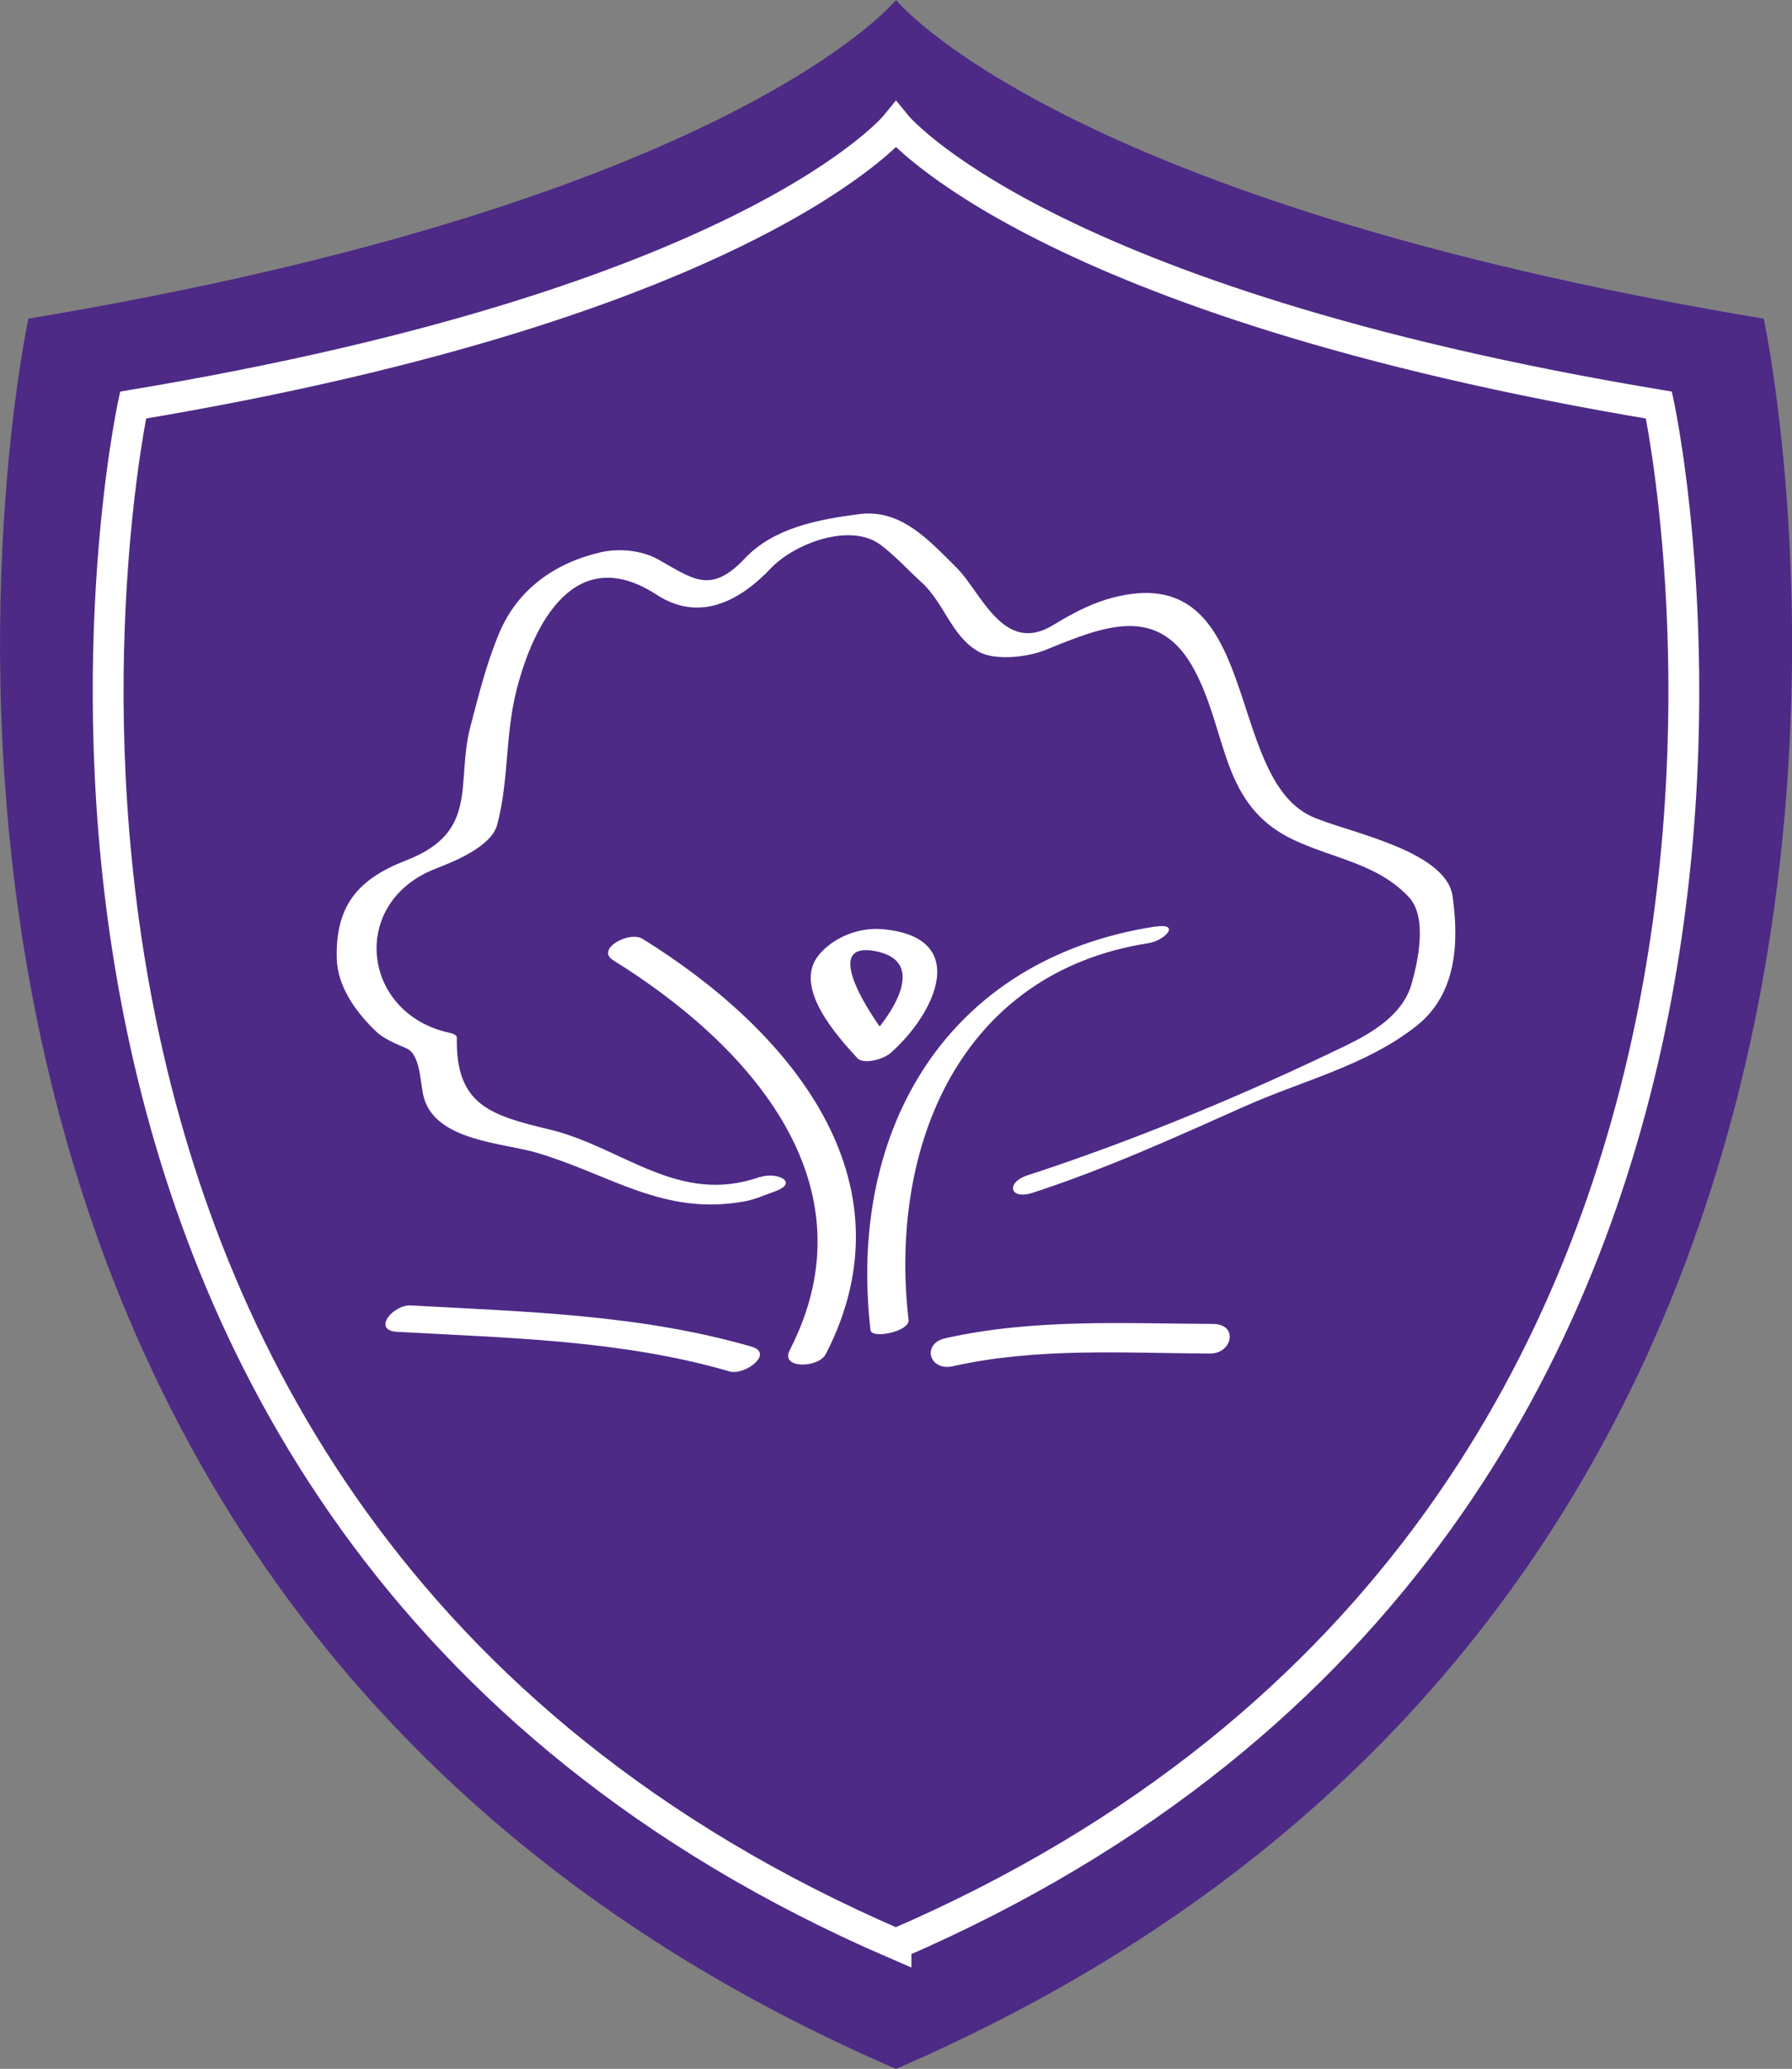 <?xml version="1.0" encoding="UTF-8"?>
<svg id="Layer_1" data-name="Layer 1" xmlns="http://www.w3.org/2000/svg" viewBox="0 0 174.24 201.13">
  <rect x="0" y="0" width="174.24" height="201.13" fill="#808080" stroke="none"/>
  <defs>
    <style>
      .cls-1 {
        fill: #fff;
      }

      .cls-2 {
        fill: #4d2a86;
      }

      .cls-3 {
        fill: none;
        stroke: #fff;
        stroke-miterlimit: 10;
        stroke-width: 3px;
      }
    </style>
  </defs>
  <path class="cls-2" d="M87.12,201.13C-23.67,153.29,2.76,30.98,2.76,30.98,71.25,19.57,87.12,0,87.12,0c0,0,15.87,19.57,84.37,30.98,0,0,26.43,122.31-84.37,170.15Z"/>
  <g>
    <path class="cls-1" d="M73.91,114.41c-7.94,2.83-13.37-2.89-20.43-4.59-5.71-1.38-9.19-2.33-9.06-8.95,0-.29-.52-.42-.7-.46-8.56-1.84-9.83-12.68-1.36-15.96,1.79-.69,5.42-2.15,5.98-4.27,1.16-4.32.76-8.75,1.9-13.16,1.63-6.34,5.66-14.37,13.61-9.2,4.12,2.68,8.03.67,11.1-2.57,2.24-2.37,7.69-4.5,10.66-2.29,1.42,1.06,2.67,2.45,3.98,3.64,2.24,2.03,2.91,5.24,5.54,6.74,1.65.94,4.82.53,6.49-.14,5.62-2.28,11.07-4.63,14.56,2.02,3.26,6.21,2.48,13.06,9.6,16.43,3.87,1.83,8.17,2.3,11.22,5.58,1.8,1.94.89,6.22.23,8.49-.86,2.93-3.78,4.67-6.33,5.91-9.8,4.75-20.63,9.26-30.99,12.63-2.15.7-1.73,2.42.46,1.71,7.14-2.32,13.9-5.4,20.74-8.45,5.58-2.48,11.72-3.93,16.59-7.76,3.93-3.09,4.17-8.07,3.54-12.62-.63-4.56-10.6-6.3-13.78-7.8-8.4-3.98-4.82-24.5-18.72-21.37-2.38.54-4.27,1.54-6.36,2.81-4.82,2.94-7-3.24-9.36-5.58-2.65-2.62-5.38-5.74-9.45-5.22-3.94.5-8.32,1.31-11.15,4.31-3.33,3.53-5.03,1.99-8.44.09-1.61-.9-3.85-1.1-5.61-.68-4.38,1.02-8.02,3.55-9.82,7.82-1.25,2.97-2.01,6.05-2.82,9.15-1.43,5.48.93,10.19-6.23,12.97-4.65,1.8-6.86,4.34-6.76,9.46.05,2.82,1.88,5.31,3.81,7.16.8.77,1.98,1.22,2.97,1.66,1.42.62,1.31,3.47,1.7,4.81,1.2,4.2,7.7,4.37,10.98,5.34,7.2,2.13,12.28,6.15,20.17,4.73,1.01-.18,2.02-.63,2.96-.97,2.45-.87.19-1.96-1.43-1.39h0Z"/>
    <path class="cls-1" d="M59.63,93.36c13.28,8.24,25.45,21.79,17.15,37.91-.94,1.83,2.81,1.75,3.52.36,8.76-17.03-3.65-31.57-17.81-40.35-1.32-.82-4.61,1-2.87,2.07h0Z"/>
    <path class="cls-1" d="M112.3,90.08c-20.15,3.12-29.91,19.64-27.66,39.23.1.9,3.83.13,3.7-.99-1.93-16.81,4.97-33.78,23.34-36.63,1.58-.25,3.21-2,.62-1.6h0Z"/>
    <path class="cls-1" d="M86.79,101.44c-1.07-1.17-7.48-10-1.78-8.99,5.98,1.06.67,7.6-1.41,9.43-1.59,1.4,2.09,1.28,2.95.53,4.51-3.97,7.84-11.34-.78-12.08-2.26-.19-4.74.78-6.17,2.53-2.55,3.13,1.87,7.94,3.75,10,.83.91,4.35-.42,3.44-1.42h0Z"/>
    <path class="cls-1" d="M117.94,128.71c-8.72-.04-17.45-.53-26.02,1.39-2.34.52-1.58,3.24.73,2.72,8.21-1.84,16.66-1.27,25.01-1.23,2.18,0,2.78-2.87.28-2.88h0Z"/>
    <path class="cls-1" d="M73.08,130.92c-10.82-3.13-21.96-3.39-33.14-4.01-1.72-.09-3.82,2.43-1.31,2.57,10.87.6,21.75.79,32.29,3.84,1.5.44,4.38-1.75,2.16-2.4h0Z"/>
  </g>
  <path class="cls-3" d="M87.12,189C-10.3,146.93,12.94,39.38,12.94,39.38c60.23-10.04,74.18-27.24,74.18-27.24,0,0,13.96,17.21,74.18,27.24,0,0,23.24,107.55-74.18,149.61Z"/>
</svg>